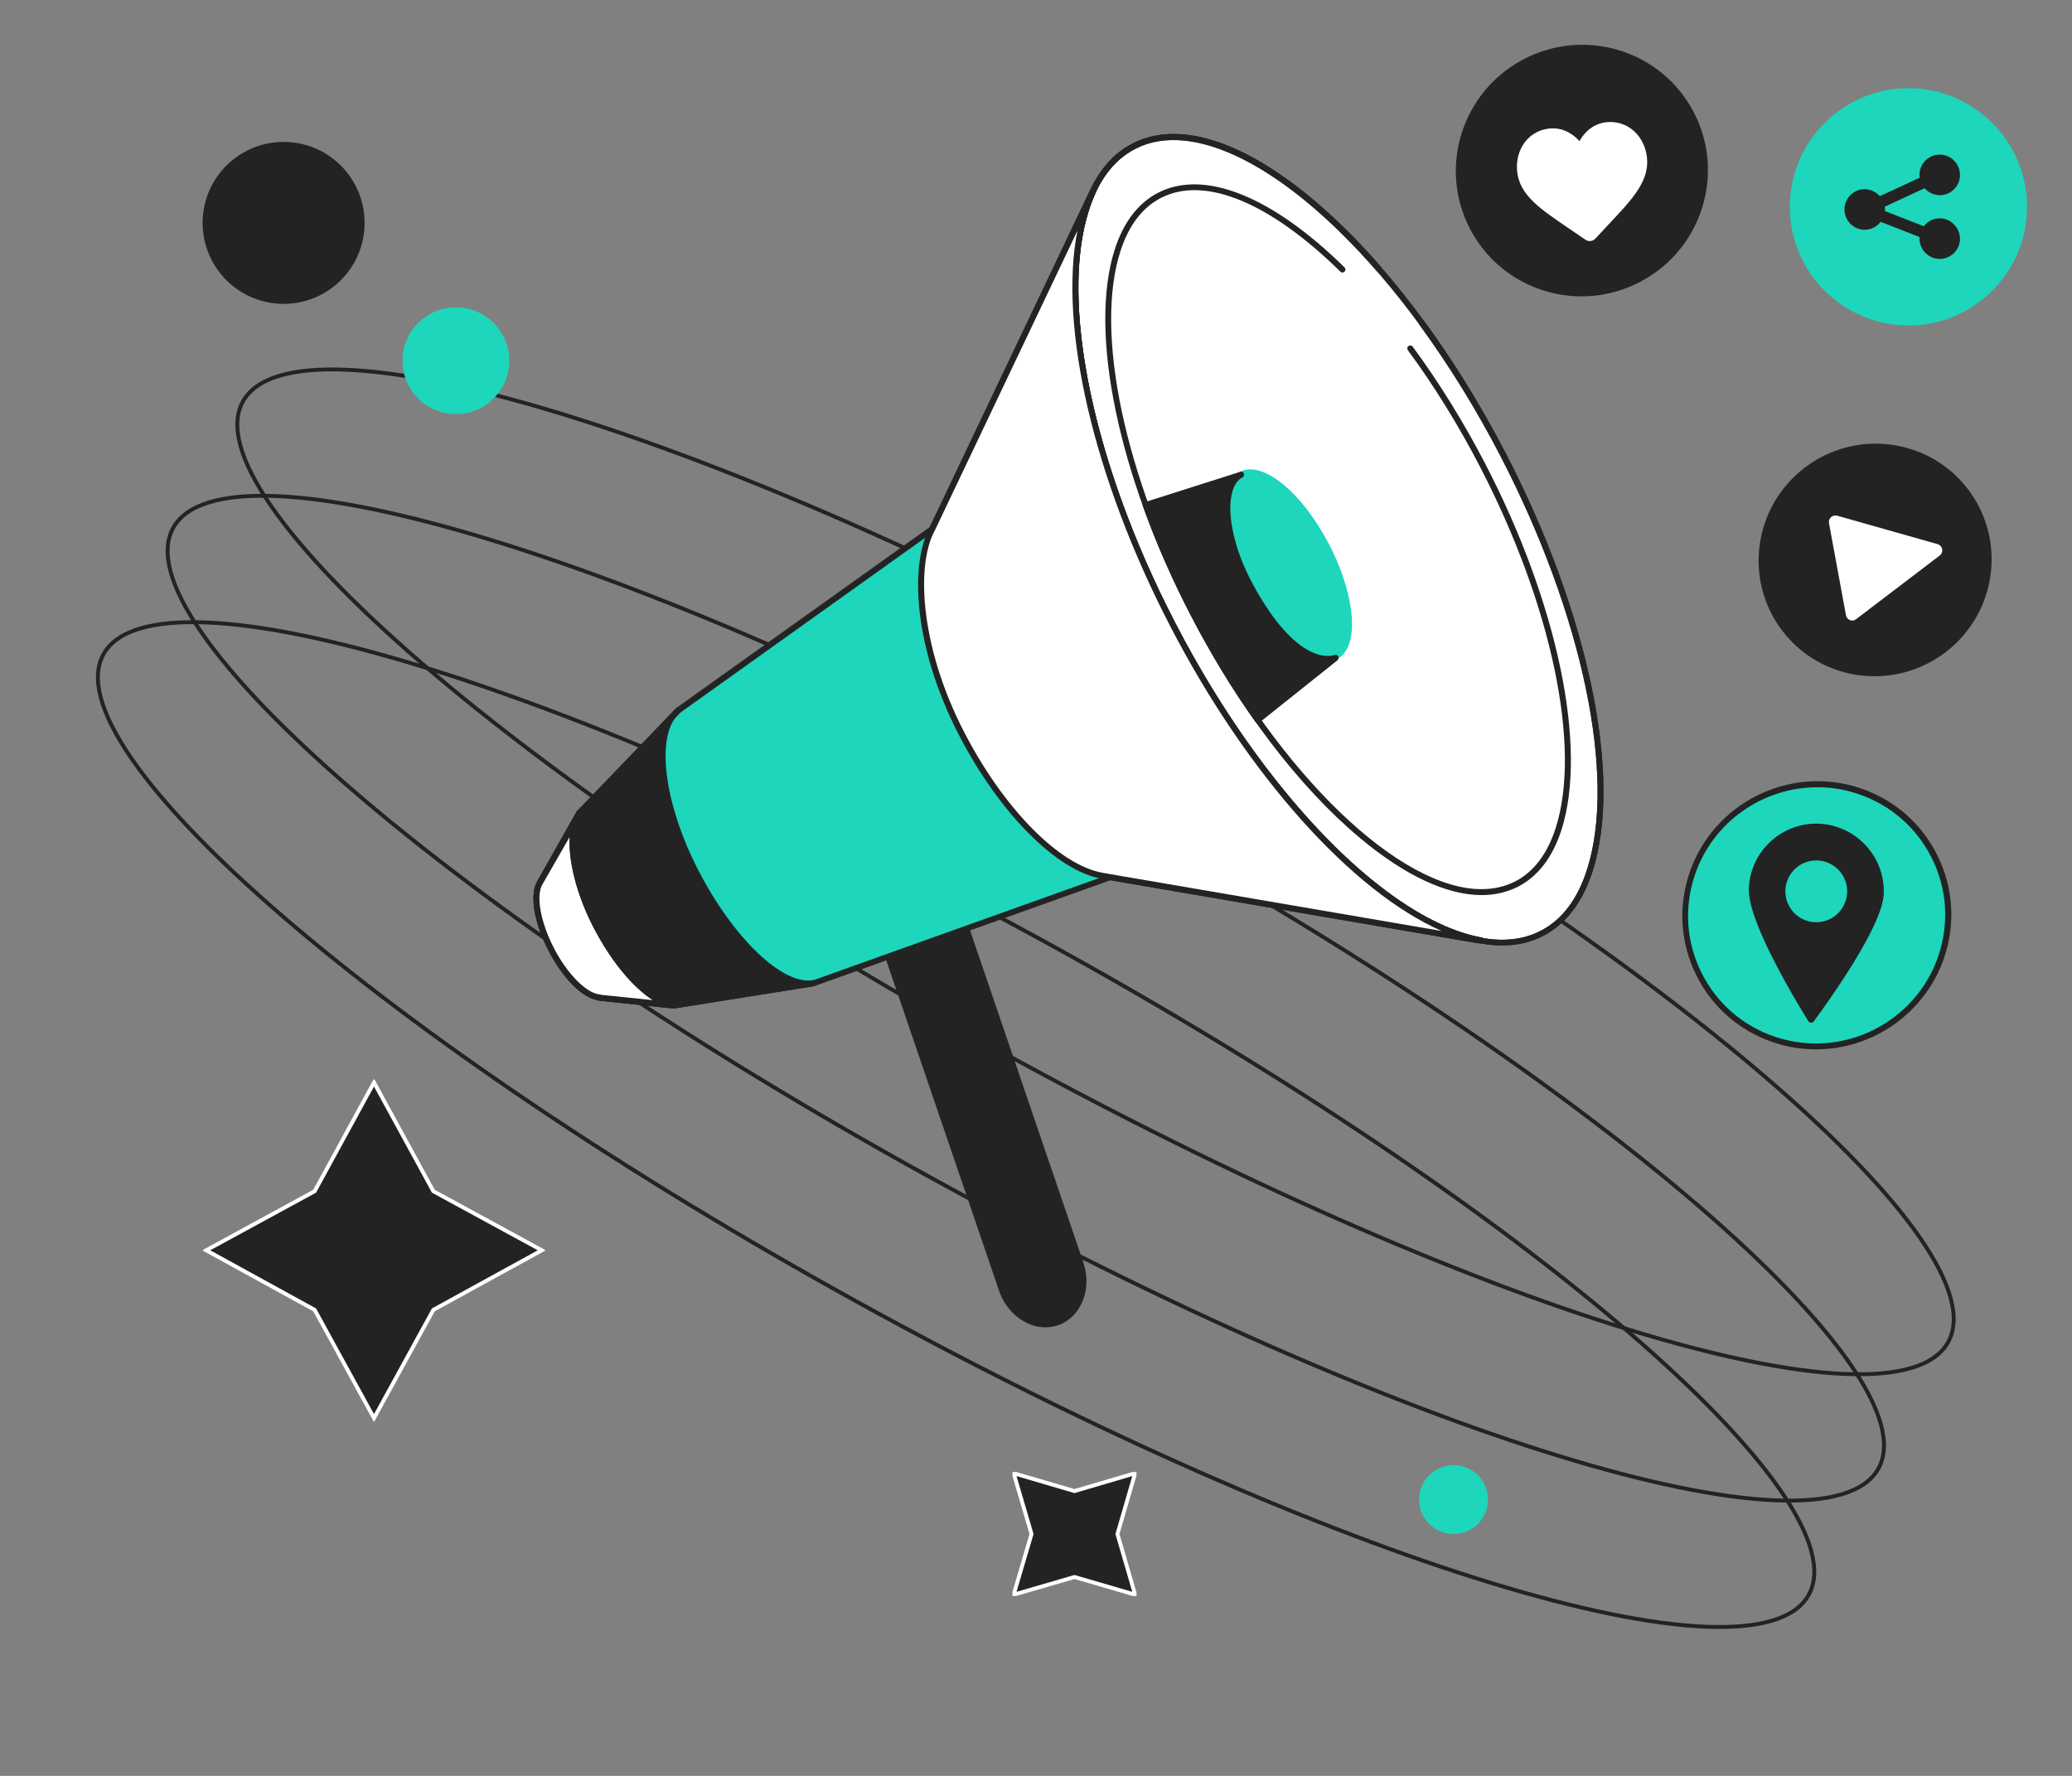 <svg width="532" height="456" viewBox="0 0 532 456" fill="none" xmlns="http://www.w3.org/2000/svg">
<rect x="0" y="0" width="532" height="456" fill="#808080" stroke="none"/>
<g clip-path="url(#clip0_958_11736)">
<path d="M275.881 382.87L291.454 378.282L286.91 393.899L291.454 409.473L275.881 404.929L260.263 409.473L264.851 393.899L260.263 378.282L275.881 382.87Z" fill="#232323" stroke="white" stroke-miterlimit="10"/>
</g>
<g clip-path="url(#clip1_958_11736)">
<path d="M111.262 305.87L139.112 321.044L111.262 336.34L96.027 364.13L80.792 336.34L52.942 321.044L80.792 305.87L96.027 277.959L111.262 305.87Z" fill="#232323" stroke="white" stroke-miterlimit="10"/>
</g>
<path d="M306.456 178.224C367.009 211.624 418.973 247.012 454.036 277.218C471.57 292.323 484.858 306.116 492.882 317.7C496.894 323.493 499.575 328.711 500.821 333.247C502.068 337.781 501.871 341.588 500.2 344.618C498.529 347.648 495.413 349.844 490.914 351.208C486.412 352.574 480.569 353.091 473.528 352.787C459.449 352.18 440.695 348.298 418.564 341.525C374.311 327.98 316.659 302.905 256.106 269.504C195.553 236.104 143.589 200.716 108.526 170.51C90.991 155.405 77.704 141.612 69.68 130.027C65.667 124.234 62.987 119.016 61.74 114.479C60.494 109.946 60.69 106.139 62.361 103.11C64.032 100.08 67.148 97.882 71.647 96.518C76.149 95.153 81.993 94.637 89.033 94.941C103.113 95.548 121.867 99.429 143.997 106.203C188.251 119.747 245.903 144.823 306.456 178.224Z" stroke="#232323"/>
<path d="M288.555 210.673C349.108 244.073 401.072 279.461 436.135 309.667C453.669 324.772 466.957 338.565 474.981 350.15C478.994 355.943 481.674 361.16 482.921 365.696C484.167 370.23 483.971 374.038 482.299 377.067C480.628 380.097 477.513 382.293 473.013 383.658C468.511 385.023 462.668 385.54 455.628 385.236C441.548 384.629 422.794 380.748 400.664 373.974C356.41 360.429 298.758 335.354 238.205 301.953C177.652 268.553 125.688 233.165 90.625 202.959C73.09 187.854 59.803 174.061 51.779 162.477C47.766 156.683 45.086 151.465 43.839 146.929C42.593 142.395 42.789 138.588 44.461 135.559C46.132 132.529 49.247 130.332 53.746 128.967C58.248 127.602 64.092 127.086 71.132 127.39C85.212 127.997 103.966 131.879 126.096 138.652C170.35 152.197 228.002 177.272 288.555 210.673Z" stroke="#232323"/>
<path d="M270.657 243.122C331.21 276.522 383.174 311.91 418.237 342.116C435.772 357.222 449.059 371.014 457.084 382.599C461.096 388.392 463.776 393.609 465.023 398.145C466.269 402.679 466.073 406.487 464.402 409.517C462.731 412.546 459.615 414.742 455.116 416.107C450.614 417.472 444.771 417.989 437.73 417.685C423.651 417.078 404.897 413.197 382.766 406.423C338.513 392.879 280.861 367.803 220.308 334.403C159.755 301.002 107.791 265.614 72.728 235.409C55.193 220.303 41.906 206.511 33.881 194.926C29.869 189.133 27.188 183.914 25.942 179.378C24.695 174.845 24.892 171.038 26.563 168.008C28.234 164.978 31.349 162.781 35.849 161.416C40.351 160.051 46.194 159.535 53.235 159.839C67.314 160.447 86.068 164.328 108.199 171.101C152.452 184.646 210.104 209.721 270.657 243.122Z" stroke="#232323"/>
<circle cx="117.06" cy="92.625" r="13.714" fill="#1ED6BB"/>
<circle cx="373.21" cy="385.053" r="8.848" fill="#1ED6BB"/>
<circle cx="72.82" cy="57.232" r="20.793" fill="#232323"/>
<path d="M271.433 339.566C265.855 341.472 259.481 337.694 257.263 331.144L222.757 230.045L242.921 223.147L277.461 324.385C279.678 330.866 276.976 337.659 271.433 339.566Z" fill="#232323"/>
<path d="M268.419 340.813C266.79 340.813 265.127 340.432 263.534 339.635C260.312 338.04 257.748 335.06 256.501 331.386L221.995 230.287C221.856 229.906 222.064 229.455 222.48 229.316L242.643 222.419C242.851 222.35 243.059 222.35 243.232 222.454C243.405 222.558 243.544 222.697 243.613 222.905L278.154 324.142C280.475 331.005 277.565 338.248 271.641 340.293C270.636 340.64 269.527 340.813 268.419 340.813ZM223.727 230.53L257.991 330.901C259.099 334.193 261.386 336.897 264.227 338.283C266.513 339.392 268.973 339.6 271.19 338.838C276.318 337.07 278.812 330.693 276.733 324.628L242.435 224.118L223.727 230.53Z" fill="#232323"/>
<path d="M239.352 135.876L174.116 182.422L148.721 208.798L138.743 226.439L138.709 226.577C136.734 229.627 137.877 236.663 141.584 243.837C145.222 250.908 150.349 255.829 153.952 256.107L153.849 256.176L173.007 258.255L208.864 252.537L284.979 225.295L379.593 241.515L380.251 241.55C356.485 237.114 324.404 205.332 301.088 160.38C277.807 115.462 270.393 71.064 280.613 49.16H280.579L239.871 134.767L239.352 135.876Z" fill="#1ED6BB"/>
<path d="M395.976 239.595C419.359 227.447 414.837 172.373 385.876 116.585C356.916 60.796 314.483 25.419 291.1 37.567C267.716 49.715 272.238 104.789 301.199 160.578C330.159 216.366 372.592 251.744 395.976 239.595Z" fill="white"/>
<path d="M385.691 242.764C375.506 242.764 363.242 237.08 350.042 226.024C332.061 210.982 314.427 187.796 300.396 160.693C279.159 119.657 270.394 77.582 278.085 53.494C280.649 45.453 284.945 39.838 290.8 36.823C302.44 30.862 318.827 35.922 336.981 51.102C354.961 66.144 372.596 89.331 386.627 116.434C407.898 157.47 416.664 199.545 408.938 223.633C406.374 231.674 402.078 237.288 396.223 240.304C393.071 241.967 389.537 242.764 385.691 242.764ZM301.401 35.922C297.832 35.922 294.507 36.65 291.527 38.209C286.019 41.017 282 46.354 279.575 54.014C271.988 77.755 280.718 119.38 301.782 160.069C330.468 215.419 372.526 250.84 395.565 239.021C401.074 236.214 405.092 230.877 407.517 223.217C415.105 199.476 406.374 157.851 385.31 117.162C360.331 68.986 325.271 35.922 301.401 35.922Z" fill="#232323"/>
<path d="M385.691 242.764C375.506 242.764 363.242 237.08 350.042 226.024C332.061 210.982 314.427 187.795 300.396 160.692C279.159 119.657 270.394 77.581 278.085 53.493C280.649 45.453 284.945 39.838 290.8 36.823C298.595 32.802 308.78 33.807 320.248 39.699C331.23 45.349 343.113 55.365 354.684 68.639C354.961 68.951 354.927 69.436 354.615 69.713C354.303 69.991 353.818 69.956 353.541 69.644C330.052 42.68 306.286 30.619 291.527 38.209C286.019 41.016 282 46.354 279.575 54.013C271.988 77.754 280.718 119.379 301.782 160.068C326.726 208.209 361.821 241.308 385.657 241.308C389.225 241.308 392.551 240.58 395.53 239.021C401.039 236.213 405.058 230.876 407.483 223.216C415.07 199.475 406.339 157.85 385.276 117.161C379.005 105.031 371.937 93.628 364.35 83.265C364.108 82.918 364.177 82.433 364.523 82.191C364.87 81.948 365.355 82.017 365.597 82.364C373.254 92.796 380.321 104.268 386.661 116.468C407.898 157.469 416.664 199.545 408.938 223.632C406.374 231.673 402.078 237.288 396.223 240.303C393.071 241.967 389.537 242.764 385.691 242.764Z" fill="#232323"/>
<path d="M342.92 168.576C348.337 165.761 347.295 153.014 340.593 140.103C333.891 127.192 324.066 119.007 318.649 121.821C313.232 124.636 314.274 137.383 320.976 150.294C327.679 163.205 337.503 171.39 342.92 168.576Z" fill="#1ED6BB"/>
<path d="M340.549 169.911C334.59 169.911 326.276 162.216 320.282 150.606C315.293 140.971 313.249 131.058 315.086 125.34C315.744 123.329 316.818 121.908 318.307 121.146C324.197 118.131 334.279 126.345 341.277 139.827C346.266 149.462 348.31 159.374 346.474 165.093C345.815 167.103 344.741 168.524 343.252 169.287C342.42 169.703 341.519 169.911 340.549 169.911ZM321.01 122.012C320.282 122.012 319.589 122.151 319 122.463C317.857 123.052 317.026 124.161 316.506 125.79C314.808 131.128 316.783 140.624 321.599 149.913C327.973 162.216 337.57 170.5 342.524 167.935C343.667 167.346 344.499 166.237 345.019 164.608C346.716 159.236 344.707 149.774 339.926 140.485C334.313 129.707 326.276 122.012 321.01 122.012Z" fill="#1ED6BB"/>
<path d="M380.426 229.837C371.487 229.837 360.747 224.846 349.176 215.176C333.447 202.006 317.996 181.696 305.732 157.99C287.128 122.083 279.471 85.241 286.192 64.134C288.444 57.064 292.22 52.142 297.382 49.474C309.231 43.408 326.657 50.409 345.227 68.674C345.538 68.986 345.538 69.437 345.227 69.749C344.915 70.061 344.464 70.061 344.153 69.749C326.068 51.969 309.266 45.037 298.075 50.825C293.294 53.286 289.795 57.896 287.647 64.585C281.03 85.311 288.652 121.702 307.083 157.296C328.874 199.407 359.535 228.312 380.391 228.312C383.509 228.312 386.385 227.653 389.018 226.336C393.798 223.876 397.298 219.266 399.446 212.577C406.063 191.851 398.441 155.459 380.01 119.865C374.432 109.121 368.196 99.035 361.475 89.92C361.232 89.573 361.302 89.088 361.648 88.846C361.995 88.603 362.48 88.672 362.722 89.019C369.513 98.238 375.783 108.358 381.396 119.172C400 155.078 407.656 191.92 400.935 213.027C398.683 220.098 394.907 225.019 389.745 227.688C386.904 229.109 383.786 229.837 380.426 229.837Z" fill="#232323"/>
<path d="M173.043 258.984C173.008 258.984 172.973 258.984 172.973 258.984L153.815 256.904C153.711 256.904 153.607 256.87 153.503 256.8C149.553 256.177 144.565 251.186 140.927 244.185C137.047 236.802 135.903 229.593 138.017 226.197L138.051 226.093L148.029 208.417C148.064 208.348 148.098 208.313 148.133 208.278L173.528 181.903C173.562 181.869 173.597 181.834 173.631 181.799L238.694 135.357L279.852 48.814C279.956 48.641 280.094 48.502 280.302 48.433C280.51 48.364 280.718 48.364 280.891 48.468C281.272 48.641 281.446 49.092 281.272 49.473C270.844 71.828 279.09 116.26 301.747 159.999C324.44 203.807 356.07 236.248 380.425 240.719C380.806 240.788 381.084 241.135 381.049 241.551C381.014 241.932 380.668 242.209 380.287 242.244L379.629 242.209C379.594 242.209 379.559 242.209 379.525 242.209L285.083 226.024L209.142 253.196C209.108 253.196 209.038 253.231 209.004 253.231L173.146 258.949C173.112 258.984 173.077 258.984 173.043 258.984ZM154.369 255.449L173.043 257.459L208.726 251.74L284.806 224.533C284.945 224.499 285.049 224.464 285.187 224.499L370.205 239.055C347.236 228.97 320.386 199.198 300.466 160.727C280.683 122.533 271.849 83.75 276.699 59.247L240.045 136.189C239.976 136.293 239.907 136.397 239.803 136.466L174.636 183.012L149.346 209.249L139.368 226.925C139.368 226.959 139.333 226.994 139.333 226.994C137.532 229.801 138.744 236.733 142.243 243.492C145.673 250.111 150.627 255.102 154.023 255.345C154.161 255.345 154.265 255.379 154.369 255.449Z" fill="#232323"/>
<path d="M239.455 135.599L280.578 49.126H280.613C270.393 71.03 277.841 115.428 301.088 160.345C324.404 205.332 356.485 237.114 380.32 241.481L379.662 241.446L285.186 225.261L283.003 224.88C272.021 222.939 257.366 208.659 246.869 188.28C236.095 167.381 234.189 146.551 238.97 136.639L239.455 135.599Z" fill="white"/>
<path d="M380.321 242.243C380.286 242.243 380.321 242.243 380.321 242.243L379.628 242.209C379.593 242.209 379.559 242.209 379.524 242.209L285.048 226.023L282.865 225.642C271.259 223.597 256.535 208.729 246.177 188.661C234.432 165.856 233.843 145.546 238.278 136.327L238.797 135.287L279.921 48.849C280.024 48.675 280.163 48.537 280.371 48.467C280.579 48.398 280.787 48.398 280.96 48.502C281.341 48.675 281.514 49.126 281.341 49.507C270.913 71.862 279.158 116.294 301.816 160.033C324.508 203.842 356.139 236.282 380.494 240.753C380.875 240.822 381.152 241.169 381.118 241.585C381.014 241.931 380.702 242.243 380.321 242.243ZM276.629 59.246L240.148 135.946L239.629 136.985C235.229 146.135 236.511 166.584 247.528 187.933C257.679 207.619 271.987 222.176 283.142 224.117L285.325 224.498L370.17 239.055C347.2 228.969 320.351 199.197 300.43 160.726C280.648 122.533 271.814 83.75 276.629 59.246Z" fill="#232323"/>
<path d="M172.003 258.88C171.968 258.88 171.934 258.88 171.934 258.88L153.78 256.939C153.676 256.939 153.572 256.904 153.468 256.835C149.519 256.211 144.53 251.22 140.892 244.219C137.047 236.802 135.903 229.593 138.017 226.197L138.051 226.093L148.029 208.417C148.237 208.035 148.687 207.932 149.068 208.139C149.449 208.347 149.553 208.798 149.345 209.179L139.368 226.924C139.368 226.959 139.333 226.994 139.333 226.994C137.532 229.801 138.744 236.733 142.243 243.491C145.673 250.111 150.627 255.102 154.022 255.344C154.126 255.344 154.265 255.379 154.334 255.448L172.072 257.355C172.488 257.389 172.8 257.771 172.731 258.186C172.696 258.568 172.384 258.88 172.003 258.88Z" fill="#232323"/>
<path d="M173.215 258.116C167.325 257.701 159.08 249.348 153.086 237.806C146.746 225.572 145.257 212.922 149.137 208.416L138.778 226.438L138.709 226.577C136.734 229.627 137.877 236.663 141.584 243.837C145.222 250.907 150.349 255.829 153.952 256.106L153.849 256.176L173.215 258.116Z" fill="white"/>
<path d="M173.216 258.879C173.181 258.879 173.181 258.879 173.146 258.879C173.008 258.879 172.834 258.844 172.696 258.844L153.78 256.938C153.676 256.938 153.572 256.903 153.468 256.834C149.519 256.21 144.53 251.219 140.892 244.218C137.047 236.801 135.903 229.592 138.017 226.196L138.051 226.092L147.163 210.218C147.509 209.317 147.96 208.52 148.514 207.861C148.756 207.55 149.207 207.515 149.519 207.723C149.83 207.965 149.934 208.381 149.726 208.728L148.445 210.911C146.401 216.422 148.41 227.236 153.676 237.356C159.392 248.412 167.187 256.487 172.765 257.215L173.181 257.25C173.597 257.285 173.908 257.666 173.874 258.082C173.908 258.567 173.597 258.879 173.216 258.879ZM154.334 255.448L167.568 256.799C162.476 253.542 156.863 246.818 152.394 238.153C148.064 229.8 145.916 221.136 146.262 214.897L139.368 226.924C139.368 226.958 139.333 226.993 139.333 226.993C137.532 229.8 138.744 236.732 142.243 243.491C145.673 250.11 150.627 255.101 154.022 255.344C154.126 255.344 154.265 255.378 154.334 255.448Z" fill="#232323"/>
<path d="M207.582 252.675L209.107 252.363C200.861 254.096 187.835 241.619 178.654 223.908C169.265 205.816 167.498 187.759 174.15 182.422L173.284 183.288L149.206 208.312C145.256 212.748 146.712 225.468 153.086 237.772C159.218 249.625 167.914 258.082 173.838 258.047L207.582 252.675Z" fill="#232323"/>
<path d="M173.804 258.845C167.499 258.845 158.734 250.353 152.394 238.153C145.95 225.676 144.322 212.645 148.618 207.827L172.245 183.289C172.661 182.734 173.146 182.249 173.666 181.833C173.978 181.591 174.428 181.625 174.705 181.902C174.982 182.214 174.982 182.665 174.705 182.942L173.354 184.363C168.538 190.81 170.929 207.307 179.348 223.562C188.424 241.099 201.104 253.126 208.865 251.67L208.969 251.636C209.384 251.566 209.766 251.809 209.869 252.225C209.939 252.641 209.696 253.022 209.28 253.126C209.246 253.126 209.211 253.126 209.177 253.16L207.756 253.438H207.721L173.978 258.81C173.908 258.81 173.839 258.845 173.804 258.845ZM170.236 187.586L149.761 208.867C145.95 213.164 147.682 225.711 153.78 237.46C159.739 248.967 168.157 257.285 173.804 257.32L203.599 252.571C195.561 249.729 185.653 239.02 177.996 224.29C170.721 210.253 167.915 195.974 170.236 187.586Z" fill="#232323"/>
<path d="M318.654 121.805C313.215 124.577 314.012 137.436 320.94 150.259C332.546 171.713 341.797 169.183 342.871 168.802C342.905 168.802 342.905 168.836 342.871 168.836L322.95 184.883C317.095 176.669 311.517 167.519 306.39 157.642C301.505 148.18 297.382 138.753 294.125 129.603L318.654 121.805Z" fill="#232323"/>
<path d="M322.95 185.647C322.916 185.647 322.881 185.647 322.846 185.647C322.638 185.612 322.465 185.508 322.327 185.335C316.333 176.913 310.755 167.693 305.732 158.024C300.916 148.735 296.759 139.273 293.433 129.916C293.364 129.708 293.364 129.5 293.468 129.326C293.572 129.153 293.71 129.014 293.918 128.945L318.446 121.147C318.828 121.043 319.243 121.216 319.382 121.597C319.52 121.979 319.382 122.395 319.035 122.568C317.858 123.157 316.991 124.335 316.472 126.068C314.774 131.51 316.853 141.145 321.668 149.983C332.997 170.917 341.728 168.525 342.663 168.179C343.01 168.04 343.425 168.213 343.599 168.525C343.772 168.837 343.702 169.288 343.425 169.53L323.435 185.473C323.297 185.577 323.124 185.647 322.95 185.647ZM295.131 130.089C298.422 139.135 302.441 148.285 307.083 157.296C311.933 166.654 317.338 175.561 323.124 183.775L340.411 169.842C336.462 169.669 329.013 166.723 320.283 150.607C315.225 141.284 313.146 131.441 314.982 125.514C315.225 124.751 315.502 124.093 315.848 123.469L295.131 130.089Z" fill="#232323"/>
<path d="M421.155 72.362C436.993 64.041 443.119 44.507 434.837 28.73C426.556 12.954 407.003 6.909 391.165 15.229C375.327 23.55 369.201 43.084 377.483 58.861C385.764 74.638 405.317 80.682 421.155 72.362Z" fill="#232323"/>
<path d="M391.408 36.649C392.933 34.569 395.185 33.287 397.748 33.01C399.688 32.802 401.49 33.218 403.188 34.258C404.054 34.777 404.816 35.436 405.543 36.233C406.063 35.297 406.687 34.465 407.414 33.772C408.835 32.386 410.532 31.589 412.438 31.381C415.001 31.104 417.496 31.866 419.436 33.564C421.341 35.228 422.554 37.654 422.866 40.392C423.177 43.2 422.415 45.903 420.475 48.883C418.743 51.552 416.11 54.325 413.061 57.583C412.022 58.692 410.844 59.94 409.631 61.257C409.32 61.603 408.869 61.846 408.384 61.88C407.899 61.95 407.449 61.811 407.033 61.534C405.543 60.494 404.123 59.524 402.876 58.692C399.203 56.196 396.016 54.048 393.73 51.83C391.166 49.369 389.849 46.873 389.538 44.066C389.26 41.328 389.919 38.694 391.408 36.649Z" fill="white"/>
<path d="M511.006 74.125C522.601 62.525 522.601 43.719 511.006 32.12C499.411 20.52 480.612 20.52 469.018 32.12C457.423 43.719 457.423 62.525 469.018 74.125C480.612 85.724 499.411 85.724 511.006 74.125Z" fill="#1ED6BB"/>
<path d="M490.006 83.575C473.238 83.575 459.554 69.92 459.554 53.11C459.554 36.336 473.204 22.645 490.006 22.645C506.809 22.645 520.459 36.301 520.459 53.11C520.459 69.885 506.809 83.575 490.006 83.575ZM490.006 24.171C474.07 24.171 461.078 37.133 461.078 53.11C461.078 69.053 474.035 82.05 490.006 82.05C505.943 82.05 518.935 69.088 518.935 53.11C518.935 37.167 505.978 24.171 490.006 24.171Z" fill="#1ED6BB"/>
<path d="M498.043 56.056C496.38 56.056 494.925 56.853 493.955 58.101L483.943 54.184C483.943 54.046 483.977 53.942 483.977 53.803C483.977 53.561 483.943 53.318 483.908 53.075L494.163 48.327C495.098 49.402 496.484 50.095 498.043 50.13C500.884 50.13 503.24 47.807 503.24 44.931C503.24 42.054 500.919 39.697 498.043 39.697C495.202 39.697 492.846 42.019 492.846 44.896C492.846 45.139 492.881 45.381 492.916 45.624L482.661 50.372C481.725 49.298 480.34 48.605 478.781 48.57C475.94 48.57 473.584 50.892 473.584 53.769C473.584 56.645 475.905 59.002 478.781 59.002C480.444 59.002 481.899 58.205 482.869 56.957L492.881 60.874C492.881 61.012 492.846 61.116 492.846 61.255C492.846 64.132 495.168 66.488 498.043 66.488C500.884 66.488 503.24 64.166 503.24 61.29C503.205 58.413 500.884 56.091 498.043 56.056Z" fill="#232323"/>
<path d="M498.437 168.269C512.033 158.828 515.449 140.212 506.066 126.689C496.684 113.166 478.056 109.856 464.459 119.297C450.863 128.738 447.447 147.354 456.83 160.878C466.212 174.401 484.84 177.71 498.437 168.269Z" fill="#232323"/>
<path d="M473.968 157.987L469.602 134.315C469.395 133.102 470.503 132.097 471.681 132.409L497.491 139.722C498.808 140.103 499.12 141.801 498.046 142.633L476.566 158.992C475.631 159.755 474.21 159.235 473.968 157.987Z" fill="white"/>
<path d="M481.156 265.233C497.946 257.056 504.972 236.894 496.848 220.201C488.725 203.507 468.528 196.603 451.738 204.78C434.948 212.957 427.922 233.119 436.045 249.813C444.169 266.506 464.366 273.41 481.156 265.233Z" fill="#1ED6BB"/>
<path d="M466.275 269.449C462.672 269.449 459 268.894 455.432 267.681C446.701 264.77 439.634 258.67 435.546 250.421C431.458 242.207 430.834 232.884 433.779 224.15C439.876 206.162 459.485 196.354 477.535 202.35C486.265 205.261 493.333 211.361 497.421 219.61C501.509 227.824 502.133 237.147 499.188 245.881C494.268 260.299 480.722 269.449 466.275 269.449ZM466.622 202.142C452.799 202.142 439.842 210.876 435.165 224.67C432.358 233.023 432.947 241.93 436.862 249.763C440.777 257.63 447.533 263.488 455.882 266.26C473.135 271.979 491.878 262.621 497.698 245.431C500.504 237.078 499.915 228.171 496.001 220.338C492.086 212.47 485.33 206.613 476.981 203.84C473.551 202.662 470.052 202.142 466.622 202.142Z" fill="#232323"/>
<path d="M483.668 229.559C483.321 237.981 469.082 257.668 465.687 262.277C465.341 262.762 464.613 262.728 464.301 262.208C462.153 258.742 455.051 247.097 451.344 237.67C449.854 233.926 448.919 230.53 449.023 228.138C449.404 218.573 457.476 211.121 467.038 211.502C476.6 211.953 484.049 219.994 483.668 229.559Z" fill="#232323"/>
<path d="M471.948 234.484C475.046 231.385 475.046 226.359 471.948 223.26C468.85 220.16 463.827 220.16 460.729 223.26C457.63 226.359 457.63 231.385 460.729 234.484C463.827 237.584 468.85 237.584 471.948 234.484Z" fill="#1ED6BB"/>
<defs>
<clipPath id="clip0_958_11736">
<rect width="31.853" height="31.853" fill="white" transform="translate(259.956 377.973)"/>
</clipPath>
<clipPath id="clip1_958_11736">
<rect width="62.224" height="62.224" fill="white" transform="translate(96.027 277.105) rotate(45)"/>
</clipPath>
</defs>
</svg>
